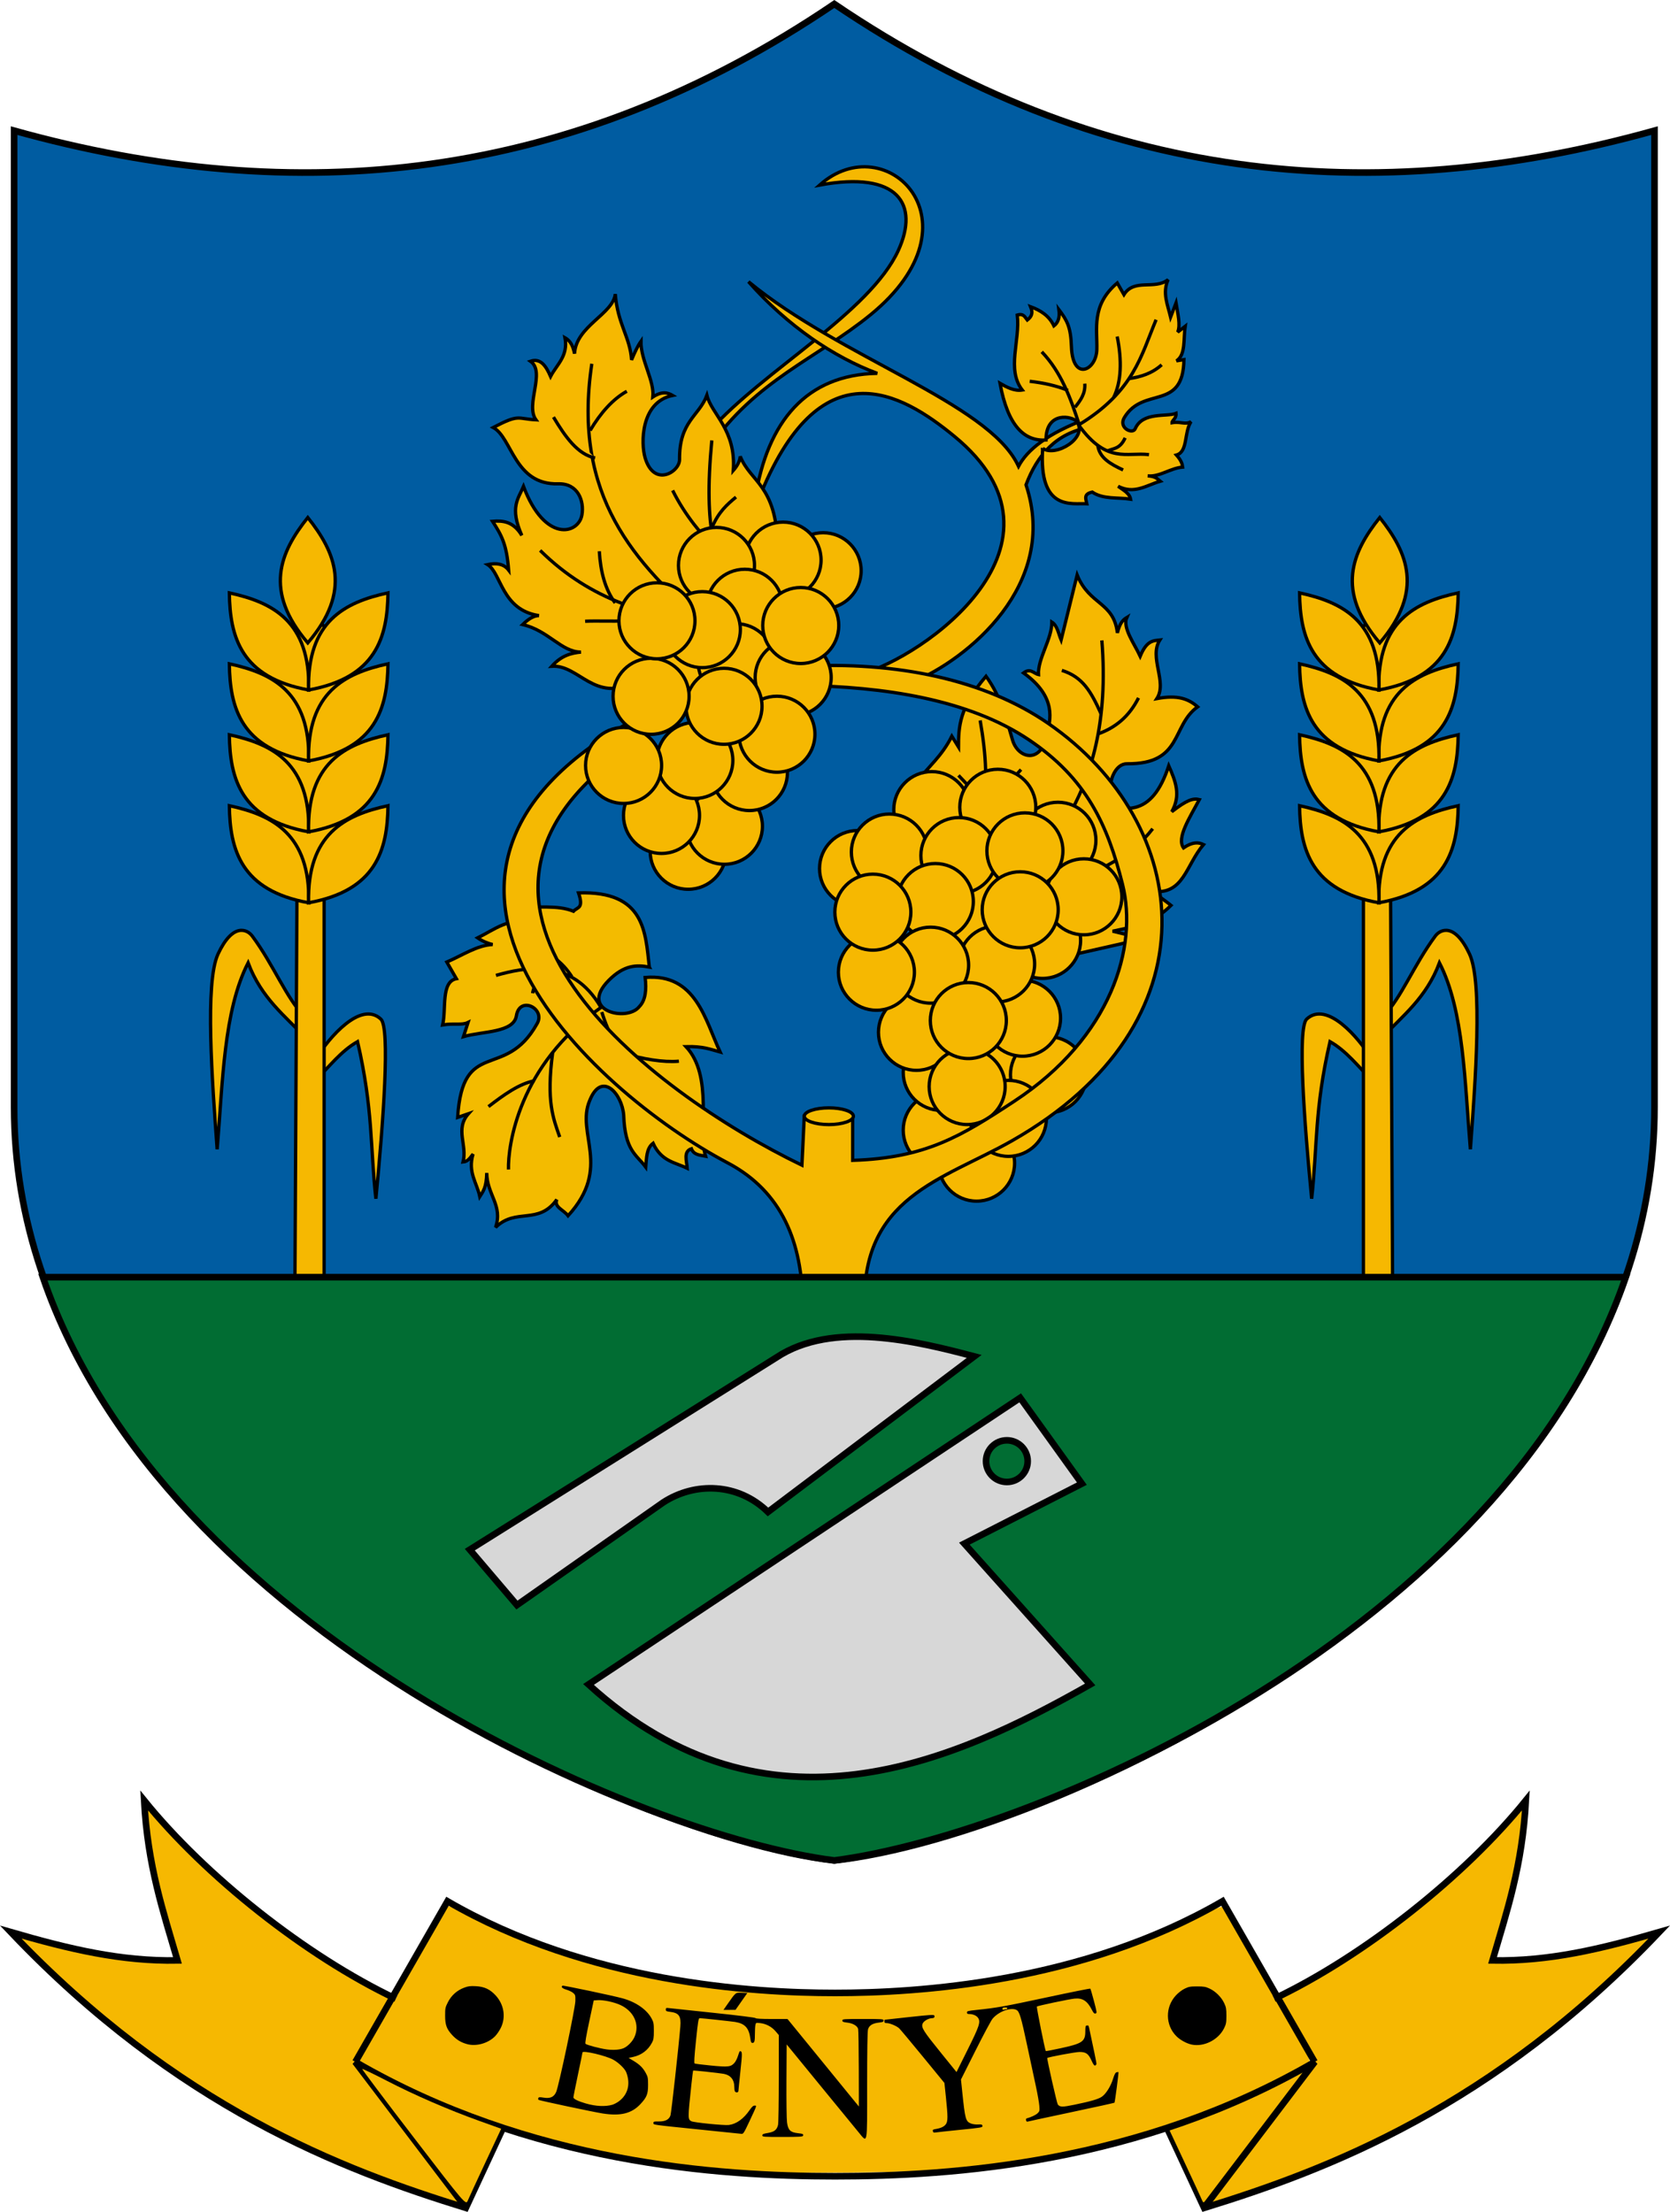 <?xml version="1.0" encoding="UTF-8" standalone="no"?>
<!-- Created with Inkscape (http://www.inkscape.org/) -->

<svg
   xmlns:dc="http://purl.org/dc/elements/1.1/"
   xmlns:cc="http://creativecommons.org/ns#"
   xmlns:rdf="http://www.w3.org/1999/02/22-rdf-syntax-ns#"
   xmlns:svg="http://www.w3.org/2000/svg"
   xmlns="http://www.w3.org/2000/svg"
   xmlns:sodipodi="http://sodipodi.sourceforge.net/DTD/sodipodi-0.dtd"
   xmlns:inkscape="http://www.inkscape.org/namespaces/inkscape"
   width="2024.19"
   height="2681.531"
   id="svg4047"
   version="1.1"
   inkscape:version="0.48.4 r9939"
   sodipodi:docname="HUN Bénye Címer.svg">
  <defs
     id="defs4049" />
  <sodipodi:namedview
     id="base"
     pagecolor="#ffffff"
     bordercolor="#666666"
     borderopacity="1.0"
     inkscape:pageopacity="0.0"
     inkscape:pageshadow="2"
     inkscape:zoom="0.12374369"
     inkscape:cx="1945.8864"
     inkscape:cy="1956.8554"
     inkscape:document-units="px"
     inkscape:current-layer="layer3"
     showgrid="false"
     showguides="true"
     inkscape:guide-bbox="true"
     inkscape:window-width="1280"
     inkscape:window-height="972"
     inkscape:window-x="-8"
     inkscape:window-y="-8"
     inkscape:window-maximized="1"
     showborder="true"
     fit-margin-top="0"
     fit-margin-left="0"
     fit-margin-right="0"
     fit-margin-bottom="0"
     inkscape:snap-global="false" />
  <g
     inkscape:groupmode="layer"
     id="layer3"
     inkscape:label="RASZTER"
     transform="translate(2696.938,625.281)" />
  <g
     inkscape:label="1. réteg"
     inkscape:groupmode="layer"
     id="layer1"
     transform="translate(2696.938,625.281)">
    <path
       style="fill:#005ca1;fill-opacity:1;stroke:#000000;stroke-width:8;stroke-miterlimit:4;stroke-dasharray:none"
       d="m -2679.817,716.992 0,-1183.899 c 341.429,95.25 674.094,63.431 994.138,-153.543 320.044,216.974 652.709,248.793 994.138,153.543 l 0,1183.899 c 0,548.938 -720.938,883.942 -994.138,913.178 -260.343,-29.236 -994.138,-364.239 -994.138,-913.178 z"
       id="path4072"
       inkscape:connector-curvature="0"
       sodipodi:nodetypes="ccccccc" />
    <g
       id="g4694"
       transform="translate(-1820,0)">
      <path
         sodipodi:nodetypes="cssccc"
         inkscape:connector-curvature="0"
         id="path4690"
         d="m -508.366,606.25 c -20.952,-20.406 -36.834,-61.727 -62.857,-96.786 -5.949,-8.015 -23.426,-16.653 -41.429,21.786 -16.149,34.481 -7.077,154.47 -1.071,236.786 6.817,-81.04 7.732,-167.982 37.5,-226.071 16.261,43.206 44.908,64.118 70,91.429"
         style="fill:#f6b801;fill-opacity:1;stroke:#000000;stroke-width:4;stroke-miterlimit:4;stroke-dasharray:none" />
      <path
         sodipodi:nodetypes="csccc"
         inkscape:connector-curvature="0"
         id="path4692"
         d="m -493.571,657.694 c 15.21,-24.878 53.922,-70.282 78.287,-47.477 11.29,10.567 3.062,123.982 -6.061,217.688 -6.952,-62.742 -3.266,-108.463 -22.223,-190.414 -19.951,11.335 -34.225,30.24 -50.508,46.467"
         style="fill:#f6b801;fill-opacity:1;stroke:#000000;stroke-width:4;stroke-miterlimit:4;stroke-dasharray:none" />
      <path
         inkscape:connector-curvature="0"
         id="path4688"
         d="m -519.795,999.107 2.857,-551.429 -34.286,-45.714 11.429,-235.714 44.286,-45.714 35.714,42.857 7.143,235.714 -31.429,40 0,570"
         style="fill:#f6b801;fill-opacity:1;stroke:#000000;stroke-width:4;stroke-miterlimit:4;stroke-dasharray:none" />
      <path
         style="fill:#f6b801;fill-opacity:1;stroke:#000000;stroke-width:4;stroke-miterlimit:4;stroke-dasharray:none"
         d="m -503.872,2.105 c -33.414,41.941 -54.092,88.777 0,152.028 54.092,-63.251 33.414,-110.087 0,-152.028 z"
         id="path4670"
         inkscape:connector-curvature="0"
         sodipodi:nodetypes="ccc" />
      <path
         sodipodi:nodetypes="ccc"
         inkscape:connector-curvature="0"
         id="path4672"
         d="m -598.951,93.472 c 0.675,53.62 14.309,102.969 96.22,117.704 1.847,-83.206 -43.806,-106.38 -96.22,-117.704 z"
         style="fill:#f6b801;fill-opacity:1;stroke:#000000;stroke-width:4;stroke-miterlimit:4;stroke-dasharray:none" />
      <path
         style="fill:#f6b801;fill-opacity:1;stroke:#000000;stroke-width:4;stroke-miterlimit:4;stroke-dasharray:none"
         d="m -598.951,179.472 c 0.675,53.62 14.309,102.969 96.22,117.704 1.847,-83.206 -43.806,-106.38 -96.22,-117.704 z"
         id="path4674"
         inkscape:connector-curvature="0"
         sodipodi:nodetypes="ccc" />
      <path
         style="fill:#f6b801;fill-opacity:1;stroke:#000000;stroke-width:4;stroke-miterlimit:4;stroke-dasharray:none"
         d="m -598.951,265.472 c 0.675,53.62 14.309,102.969 96.22,117.704 1.847,-83.206 -43.806,-106.38 -96.22,-117.704 z"
         id="path4676"
         inkscape:connector-curvature="0"
         sodipodi:nodetypes="ccc" />
      <path
         sodipodi:nodetypes="ccc"
         inkscape:connector-curvature="0"
         id="path4678"
         d="m -598.951,351.472 c 0.675,53.62 14.309,102.969 96.22,117.704 1.847,-83.206 -43.806,-106.38 -96.22,-117.704 z"
         style="fill:#f6b801;fill-opacity:1;stroke:#000000;stroke-width:4;stroke-miterlimit:4;stroke-dasharray:none" />
      <path
         style="fill:#f6b801;fill-opacity:1;stroke:#000000;stroke-width:4;stroke-miterlimit:4;stroke-dasharray:none"
         d="m -406.676,93.472 c -0.675,53.62 -14.309,102.969 -96.22,117.704 -1.847,-83.206 43.806,-106.38 96.22,-117.704 z"
         id="path4680"
         inkscape:connector-curvature="0"
         sodipodi:nodetypes="ccc" />
      <path
         sodipodi:nodetypes="ccc"
         inkscape:connector-curvature="0"
         id="path4682"
         d="m -406.676,179.472 c -0.675,53.62 -14.309,102.969 -96.22,117.704 -1.847,-83.206 43.806,-106.38 96.22,-117.704 z"
         style="fill:#f6b801;fill-opacity:1;stroke:#000000;stroke-width:4;stroke-miterlimit:4;stroke-dasharray:none" />
      <path
         sodipodi:nodetypes="ccc"
         inkscape:connector-curvature="0"
         id="path4684"
         d="m -406.676,265.472 c -0.675,53.62 -14.309,102.969 -96.22,117.704 -1.847,-83.206 43.806,-106.38 96.22,-117.704 z"
         style="fill:#f6b801;fill-opacity:1;stroke:#000000;stroke-width:4;stroke-miterlimit:4;stroke-dasharray:none" />
      <path
         style="fill:#f6b801;fill-opacity:1;stroke:#000000;stroke-width:4;stroke-miterlimit:4;stroke-dasharray:none"
         d="m -406.676,351.472 c -0.675,53.62 -14.309,102.969 -96.22,117.704 -1.847,-83.206 43.806,-106.38 96.22,-117.704 z"
         id="path4686"
         inkscape:connector-curvature="0"
         sodipodi:nodetypes="ccc" />
    </g>
    <g
       transform="matrix(-1,0,0,1,-1528.425,0)"
       id="g4708">
      <path
         style="fill:#f6b801;fill-opacity:1;stroke:#000000;stroke-width:4;stroke-miterlimit:4;stroke-dasharray:none"
         d="m -508.366,606.25 c -20.952,-20.406 -36.834,-61.727 -62.857,-96.786 -5.949,-8.015 -23.426,-16.653 -41.429,21.786 -16.149,34.481 -7.077,154.47 -1.071,236.786 6.817,-81.04 7.732,-167.982 37.5,-226.071 16.261,43.206 44.908,64.118 70,91.429"
         id="path4710"
         inkscape:connector-curvature="0"
         sodipodi:nodetypes="cssccc" />
      <path
         style="fill:#f6b801;fill-opacity:1;stroke:#000000;stroke-width:4;stroke-miterlimit:4;stroke-dasharray:none"
         d="m -493.571,657.694 c 15.21,-24.878 53.922,-70.282 78.287,-47.477 11.29,10.567 3.062,123.982 -6.061,217.688 -6.952,-62.742 -3.266,-108.463 -22.223,-190.414 -19.951,11.335 -34.225,30.24 -50.508,46.467"
         id="path4712"
         inkscape:connector-curvature="0"
         sodipodi:nodetypes="csccc" />
      <path
         style="fill:#f6b801;fill-opacity:1;stroke:#000000;stroke-width:4;stroke-miterlimit:4;stroke-dasharray:none"
         d="m -519.795,999.107 2.857,-551.429 -34.286,-45.714 11.429,-235.714 44.286,-45.714 35.714,42.857 7.143,235.714 -31.429,40 0,570"
         id="path4714"
         inkscape:connector-curvature="0" />
      <path
         sodipodi:nodetypes="ccc"
         inkscape:connector-curvature="0"
         id="path4716"
         d="m -503.872,2.105 c -33.414,41.941 -54.092,88.777 0,152.028 54.092,-63.251 33.414,-110.087 0,-152.028 z"
         style="fill:#f6b801;fill-opacity:1;stroke:#000000;stroke-width:4;stroke-miterlimit:4;stroke-dasharray:none" />
      <path
         style="fill:#f6b801;fill-opacity:1;stroke:#000000;stroke-width:4;stroke-miterlimit:4;stroke-dasharray:none"
         d="m -598.951,93.472 c 0.675,53.62 14.309,102.969 96.22,117.704 1.847,-83.206 -43.806,-106.38 -96.22,-117.704 z"
         id="path4718"
         inkscape:connector-curvature="0"
         sodipodi:nodetypes="ccc" />
      <path
         sodipodi:nodetypes="ccc"
         inkscape:connector-curvature="0"
         id="path4720"
         d="m -598.951,179.472 c 0.675,53.62 14.309,102.969 96.22,117.704 1.847,-83.206 -43.806,-106.38 -96.22,-117.704 z"
         style="fill:#f6b801;fill-opacity:1;stroke:#000000;stroke-width:4;stroke-miterlimit:4;stroke-dasharray:none" />
      <path
         sodipodi:nodetypes="ccc"
         inkscape:connector-curvature="0"
         id="path4722"
         d="m -598.951,265.472 c 0.675,53.62 14.309,102.969 96.22,117.704 1.847,-83.206 -43.806,-106.38 -96.22,-117.704 z"
         style="fill:#f6b801;fill-opacity:1;stroke:#000000;stroke-width:4;stroke-miterlimit:4;stroke-dasharray:none" />
      <path
         style="fill:#f6b801;fill-opacity:1;stroke:#000000;stroke-width:4;stroke-miterlimit:4;stroke-dasharray:none"
         d="m -598.951,351.472 c 0.675,53.62 14.309,102.969 96.22,117.704 1.847,-83.206 -43.806,-106.38 -96.22,-117.704 z"
         id="path4724"
         inkscape:connector-curvature="0"
         sodipodi:nodetypes="ccc" />
      <path
         sodipodi:nodetypes="ccc"
         inkscape:connector-curvature="0"
         id="path4726"
         d="m -406.676,93.472 c -0.675,53.62 -14.309,102.969 -96.22,117.704 -1.847,-83.206 43.806,-106.38 96.22,-117.704 z"
         style="fill:#f6b801;fill-opacity:1;stroke:#000000;stroke-width:4;stroke-miterlimit:4;stroke-dasharray:none" />
      <path
         style="fill:#f6b801;fill-opacity:1;stroke:#000000;stroke-width:4;stroke-miterlimit:4;stroke-dasharray:none"
         d="m -406.676,179.472 c -0.675,53.62 -14.309,102.969 -96.22,117.704 -1.847,-83.206 43.806,-106.38 96.22,-117.704 z"
         id="path4728"
         inkscape:connector-curvature="0"
         sodipodi:nodetypes="ccc" />
      <path
         style="fill:#f6b801;fill-opacity:1;stroke:#000000;stroke-width:4;stroke-miterlimit:4;stroke-dasharray:none"
         d="m -406.676,265.472 c -0.675,53.62 -14.309,102.969 -96.22,117.704 -1.847,-83.206 43.806,-106.38 96.22,-117.704 z"
         id="path4730"
         inkscape:connector-curvature="0"
         sodipodi:nodetypes="ccc" />
      <path
         sodipodi:nodetypes="ccc"
         inkscape:connector-curvature="0"
         id="path4732"
         d="m -406.676,351.472 c -0.675,53.62 -14.309,102.969 -96.22,117.704 -1.847,-83.206 43.806,-106.38 96.22,-117.704 z"
         style="fill:#f6b801;fill-opacity:1;stroke:#000000;stroke-width:4;stroke-miterlimit:4;stroke-dasharray:none" />
    </g>
    <g
       id="g4201"
       transform="translate(-3791.919,0)">
      <path
         sodipodi:nodetypes="cscsc"
         inkscape:connector-curvature="0"
         id="path4172"
         d="m 1955.92,-103.75 c 64.345,-72.403 193.333,-142.456 227.94,-218.013 25.538,-55.757 0.012,-96.861 -95.43,-79.13 80.472,-71.966 199.56,44.586 61.775,157.143 -64.354,52.571 -139.532,79.406 -195.714,161.429"
         style="fill:#f6b801;fill-opacity:1;stroke:#000000;stroke-width:4;stroke-miterlimit:4;stroke-dasharray:none" />
      <g
         transform="translate(1500,0)"
         id="g4836">
        <path
           style="fill:#f3bb00;fill-opacity:1;stroke:#000000;stroke-width:4;stroke-miterlimit:4;stroke-dasharray:none"
           d="m 382.028,547.102 c -4.878,-42.574 -5.39,-92.501 -85.843,-89.924 6.608,19.316 -1.238,16.968 -6.101,22.264 -19.899,-8.138 -43.511,-3.473 -70.731,-6.122 14.535,16.19 18.229,17.474 22.284,19.254 -29.407,-6.306 -47.167,9.016 -67.721,19.152 6.061,4.154 12.122,6.617 18.183,8.081 -18.52,0.699 -37.039,13.259 -55.558,21.213 l 11.617,20.203 c -18.921,3.718 -12.092,36.805 -16.668,56.063 13.962,-2.369 23.274,0.714 30.81,-3.03 l -5.556,17.173 c 23.632,-6.683 60.81,-4.611 64.145,-25.254 4.053,-25.09 36.415,-8.289 24.749,10.101 -38.599,68.969 -89.883,15.728 -95.965,113.137 l 13.132,-4.546 c -16.669,18.726 -1.183,37.869 -6.566,58.589 6.048,-0.523 8.795,-5.446 12.122,-9.596 -6.625,22.084 4.597,34.531 8.168,51.518 4.002,-6.388 8.02,-10.669 8.438,-28.703 0.258,26.699 19.809,39.138 10.668,66.078 24.749,-24.348 51.998,-2.354 74.246,-33.84 -3.689,9.311 7.992,12.189 13.637,19.698 53.673,-58.846 9.004,-99.799 26.264,-139.794 14.411,-36.013 39.056,-8.471 41.171,17.714 1.517,43.605 15.496,47.837 26.744,63.135 1.002,-10.865 0.583,-22.618 8.857,-28.937 10.252,22.183 26.761,23.094 41.416,30.305 -0.587,-8.543 -5.023,-20.439 5.051,-23.652 3.054,7.675 10.488,7.684 17.173,9.005 -9.363,-29.74 9.79,-97.063 -23.739,-132.835 21.285,-0.531 30.038,3.494 41.416,6.566 -18.088,-38.281 -29.079,-95.697 -90.914,-90.409 1.723,14.641 0.69,27.353 -7.071,35.355 -14.714,18.878 -73.68,5.481 -37.376,-31.524 18.799,-19.161 34.089,-19.337 49.518,-16.438 z"
           id="path4736"
           inkscape:connector-curvature="0"
           sodipodi:nodetypes="ccccccccccccscccccccccccccccccccccsc" />
        <path
           style="fill:none;stroke:#000000;stroke-width:4;stroke-miterlimit:4;stroke-dasharray:none"
           d="m 196.139,557.184 c 33.367,-9.234 91.344,-23.133 127.279,38.891 -100.104,69.877 -112.922,168.046 -112.127,196.475"
           id="path4738"
           inkscape:connector-curvature="0"
           sodipodi:nodetypes="ccc" />
        <path
           style="fill:none;stroke:#000000;stroke-width:4;stroke-miterlimit:4;stroke-dasharray:none"
           d="m 324.429,601.63 c 16.556,54.062 48.444,79.378 74.751,115.157"
           id="path4740"
           inkscape:connector-curvature="0"
           sodipodi:nodetypes="cc" />
        <path
           style="fill:none;stroke:#000000;stroke-width:4;stroke-miterlimit:4;stroke-dasharray:none"
           d="M 288.063,558.699 C 276.323,540.567 259.531,527.028 233.01,522.333"
           id="path4742"
           inkscape:connector-curvature="0"
           sodipodi:nodetypes="cc" />
        <path
           style="fill:none;stroke:#000000;stroke-width:4;stroke-miterlimit:4;stroke-dasharray:none"
           d="m 269.88,552.638 c -13.556,5.806 -27.528,11.288 -29.294,26.264"
           id="path4744"
           inkscape:connector-curvature="0"
           sodipodi:nodetypes="cc" />
        <path
           style="fill:none;stroke:#000000;stroke-width:4;stroke-miterlimit:4;stroke-dasharray:none"
           d="m 187.048,716.283 c 18.52,-14.266 37.039,-27.645 55.558,-31.315"
           id="path4746"
           inkscape:connector-curvature="0"
           sodipodi:nodetypes="cc" />
        <path
           style="fill:none;stroke:#000000;stroke-width:4;stroke-miterlimit:4;stroke-dasharray:none"
           d="m 273.416,753.153 c -7.828,-22.422 -16.452,-42.985 -8.586,-102.025"
           id="path4748"
           inkscape:connector-curvature="0"
           sodipodi:nodetypes="cc" />
        <path
           style="fill:none;stroke:#000000;stroke-width:4;stroke-miterlimit:4;stroke-dasharray:none"
           d="m 320.893,668.3 c -0.558,-15.394 -1.079,-30.776 14.142,-40.911"
           id="path4750"
           inkscape:connector-curvature="0"
           sodipodi:nodetypes="cc" />
        <path
           style="fill:none;stroke:#000000;stroke-width:4;stroke-miterlimit:4;stroke-dasharray:none"
           d="m 417.868,661.229 c -18.946,1.635 -42.68,-2.316 -69.701,-10.101"
           id="path4752"
           inkscape:connector-curvature="0"
           sodipodi:nodetypes="cc" />
      </g>
      <g
         transform="translate(140,0)"
         id="g4161">
        <g
           id="g4158">
          <path
             sodipodi:nodetypes="cccccccccccsscccccccccccsscccccc"
             inkscape:connector-curvature="0"
             id="path4142"
             d="m 2094.551,533.95 148.492,1.01 97.985,-22.223 -37.376,-9.091 c 23.57,-5.364 47.141,-7.868 70.711,-31.315 -3.602,-2.963 -11.551,-8.823 -23.233,-17.173 38.618,5.334 41.236,-31.812 62.629,-56.569 -6.106,-2.999 -13.403,-3.376 -24.244,4.041 -8.664,-11.999 7.293,-36.308 19.193,-58.589 -7.598,-1.904 -15.095,0.506 -33.447,14.734 11.315,-20.023 4.708,-36.756 -3.633,-55.681 -10.353,31.482 -23.794,46.104 -40.345,50.334 -42.938,10.974 -34.682,-52.997 -10.336,-52.773 67.947,0.626 53.491,-46.042 85.679,-69.048 -11.043,-9.633 -24.08,-14.747 -49.436,-9.979 13.047,-20.191 -9.979,-49.918 3.622,-71.007 -7.942,0.848 -15.883,0.372 -23.825,19.673 -6.999,-15.045 -21.681,-34.691 -16.224,-46.947 -4.024,2.473 -8.32,5.881 -11.408,18.662 -4.398,-37.815 -33.91,-33.487 -48.783,-70.231 l -19.427,78.781 c -3.265,-7.707 -4.526,-17.418 -11.234,-21.682 0.124,20.596 -17.251,44.369 -16.162,63.64 -5.851,-1.255 -9.756,-8.349 -18.142,-2 41.689,29.842 31.491,58.56 29.254,71.701 -6.844,40.198 -35.777,32.18 -42.447,10.102 -7.629,-25.255 -13.489,-51.855 -32.284,-77.782 -32.663,38.191 -33.279,61.576 -33.355,85.802 l -8.081,-13.132 c -12.276,24.567 -28.157,36.514 -42.13,55.14 l 23.948,209.581 z"
             style="fill:#f6b801;fill-opacity:1;stroke:#000000;stroke-width:4;stroke-miterlimit:4;stroke-dasharray:none" />
        </g>
        <path
           style="fill:none;stroke:#000000;stroke-width:4;stroke-miterlimit:4;stroke-dasharray:none"
           d="m 2290.52,151.102 c 7.767,97.492 -11.933,165.687 -44.447,220.213"
           id="path4144"
           inkscape:connector-curvature="0"
           sodipodi:nodetypes="cc" />
        <path
           style="fill:none;stroke:#000000;stroke-width:4;stroke-miterlimit:4;stroke-dasharray:none"
           d="m 2352.14,379.397 c -24.369,31.948 -55.431,43.817 -84.853,60.609"
           id="path4146"
           inkscape:connector-curvature="0"
           sodipodi:nodetypes="cc" />
        <path
           style="fill:none;stroke:#000000;stroke-width:4;stroke-miterlimit:4;stroke-dasharray:none"
           d="m 2143.038,248.077 c 7.419,42.774 9.704,80.415 1.01,107.076"
           id="path4148"
           inkscape:connector-curvature="0"
           sodipodi:nodetypes="cc" />
        <path
           style="fill:none;stroke:#000000;stroke-width:4;stroke-miterlimit:4;stroke-dasharray:none"
           d="m 2242.033,187.468 c 25.366,7.857 35.493,25.937 47.477,52.528"
           id="path4150"
           inkscape:connector-curvature="0"
           sodipodi:nodetypes="cc" />
        <path
           style="fill:none;stroke:#000000;stroke-width:4;stroke-miterlimit:4;stroke-dasharray:none"
           d="m 2286.48,264.239 c 19.812,-7.181 36.742,-20.124 48.487,-43.437"
           id="path4152"
           inkscape:connector-curvature="0"
           sodipodi:nodetypes="cc" />
        <path
           style="fill:none;stroke:#000000;stroke-width:4;stroke-miterlimit:4;stroke-dasharray:none"
           d="m 2192.535,307.676 -24.244,27.274"
           id="path4154"
           inkscape:connector-curvature="0" />
        <path
           style="fill:none;stroke:#000000;stroke-width:4;stroke-miterlimit:4;stroke-dasharray:none"
           d="m 2116.774,314.747 19.193,20.203"
           id="path4156"
           inkscape:connector-curvature="0" />
      </g>
      <g
         transform="translate(400,0)"
         id="g4113">
        <path
           style="fill:#f6b801;fill-opacity:1;stroke:#000000;stroke-width:4;stroke-miterlimit:4"
           d="m 1870.471,356.238 c 0,25.445 -20.627,46.071 -46.072,46.071 -25.445,0 -46.071,-20.627 -46.071,-46.071 0,-25.445 20.627,-46.071 46.071,-46.071 25.445,0 46.072,20.627 46.072,46.071 z"
           id="path4107"
           inkscape:connector-curvature="0" />
        <path
           style="fill:#f6b801;fill-opacity:1;stroke:#000000;stroke-width:4;stroke-miterlimit:4"
           d="m 2023.328,393.381 c 0,25.445 -20.627,46.071 -46.072,46.071 -25.445,0 -46.071,-20.627 -46.071,-46.071 0,-25.445 20.627,-46.071 46.071,-46.071 25.445,0 46.072,20.627 46.072,46.071 z"
           id="path4103"
           inkscape:connector-curvature="0" />
        <path
           inkscape:connector-curvature="0"
           id="path4105"
           d="m 1950.471,353.381 c 0,25.445 -20.627,46.071 -46.072,46.071 -25.445,0 -46.071,-20.627 -46.071,-46.071 0,-25.445 20.627,-46.071 46.071,-46.071 25.445,0 46.072,20.627 46.072,46.071 z"
           style="fill:#f6b801;fill-opacity:1;stroke:#000000;stroke-width:4;stroke-miterlimit:4" />
        <path
           inkscape:connector-curvature="0"
           id="path4085"
           d="m 2004.757,514.81 c 0,25.445 -20.627,46.071 -46.072,46.071 -25.445,0 -46.071,-20.627 -46.071,-46.071 0,-25.445 20.627,-46.071 46.071,-46.071 25.445,0 46.072,20.627 46.072,46.071 z"
           style="fill:#f6b801;fill-opacity:1;stroke:#000000;stroke-width:4;stroke-miterlimit:4" />
        <path
           style="fill:#f6b801;fill-opacity:1;stroke:#000000;stroke-width:4;stroke-miterlimit:4"
           d="m 1780.471,427.667 c 0,25.445 -20.627,46.071 -46.072,46.071 -25.445,0 -46.071,-20.627 -46.071,-46.071 0,-25.445 20.627,-46.071 46.071,-46.071 25.445,0 46.072,20.627 46.072,46.071 z"
           id="path4095"
           inkscape:connector-curvature="0" />
        <path
           inkscape:connector-curvature="0"
           id="path4077"
           d="m 1939.043,677.667 c 0,25.445 -20.627,46.071 -46.072,46.071 -25.445,0 -46.071,-20.627 -46.071,-46.071 0,-25.445 20.627,-46.071 46.071,-46.071 25.445,0 46.072,20.627 46.072,46.071 z"
           style="fill:#f6b801;fill-opacity:1;stroke:#000000;stroke-width:4;stroke-miterlimit:4" />
        <path
           style="fill:#f6b801;fill-opacity:1;stroke:#000000;stroke-width:4;stroke-miterlimit:4"
           d="m 1924.757,784.81 c 0,25.445 -20.627,46.071 -46.072,46.071 -25.445,0 -46.071,-20.627 -46.071,-46.071 0,-25.445 20.627,-46.071 46.071,-46.071 25.445,0 46.072,20.627 46.072,46.071 z"
           id="path3996"
           inkscape:connector-curvature="0" />
        <path
           inkscape:connector-curvature="0"
           id="path4060"
           d="m 1881.9,744.81 c 0,25.445 -20.627,46.071 -46.072,46.071 -25.445,0 -46.071,-20.627 -46.071,-46.071 0,-25.445 20.627,-46.071 46.071,-46.071 25.445,0 46.072,20.627 46.072,46.071 z"
           style="fill:#f6b801;fill-opacity:1;stroke:#000000;stroke-width:4;stroke-miterlimit:4" />
        <path
           inkscape:connector-curvature="0"
           id="path4068"
           d="m 2011.9,677.667 c 0,25.445 -20.627,46.071 -46.072,46.071 -25.445,0 -46.071,-20.627 -46.071,-46.071 0,-25.445 20.627,-46.071 46.071,-46.071 25.445,0 46.072,20.627 46.072,46.071 z"
           style="fill:#f6b801;fill-opacity:1;stroke:#000000;stroke-width:4;stroke-miterlimit:4" />
        <path
           style="fill:#f6b801;fill-opacity:1;stroke:#000000;stroke-width:4;stroke-miterlimit:4"
           d="m 1963.328,730.524 c 0,25.445 -20.627,46.071 -46.072,46.071 -25.445,0 -46.071,-20.627 -46.071,-46.071 0,-25.445 20.627,-46.071 46.071,-46.071 25.445,0 46.072,20.627 46.072,46.071 z"
           id="path4062"
           inkscape:connector-curvature="0" />
        <path
           style="fill:#f6b801;fill-opacity:1;stroke:#000000;stroke-width:4;stroke-miterlimit:4"
           d="m 1881.9,674.81 c 0,25.445 -20.627,46.071 -46.072,46.071 -25.445,0 -46.071,-20.627 -46.071,-46.071 0,-25.445 20.627,-46.071 46.071,-46.071 25.445,0 46.072,20.627 46.072,46.071 z"
           id="path4066"
           inkscape:connector-curvature="0" />
        <path
           style="fill:#f6b801;fill-opacity:1;stroke:#000000;stroke-width:4;stroke-miterlimit:4"
           d="m 1980.471,609.096 c 0,25.445 -20.627,46.071 -46.072,46.071 -25.445,0 -46.071,-20.627 -46.071,-46.071 0,-25.445 20.627,-46.071 46.071,-46.071 25.445,0 46.072,20.627 46.072,46.071 z"
           id="path4070"
           inkscape:connector-curvature="0" />
        <path
           style="fill:#f6b801;fill-opacity:1;stroke:#000000;stroke-width:4;stroke-miterlimit:4"
           d="m 1851.9,626.238 c 0,25.445 -20.627,46.071 -46.072,46.071 -25.445,0 -46.071,-20.627 -46.071,-46.071 0,-25.445 20.627,-46.071 46.071,-46.071 25.445,0 46.072,20.627 46.072,46.071 z"
           id="path4075"
           inkscape:connector-curvature="0" />
        <path
           style="fill:#f6b801;fill-opacity:1;stroke:#000000;stroke-width:4;stroke-miterlimit:4"
           d="m 1949.043,543.381 c 0,25.445 -20.627,46.071 -46.072,46.071 -25.445,0 -46.071,-20.627 -46.071,-46.071 0,-25.445 20.627,-46.071 46.071,-46.071 25.445,0 46.072,20.627 46.072,46.071 z"
           id="path4083"
           inkscape:connector-curvature="0" />
        <path
           inkscape:connector-curvature="0"
           id="path4089"
           d="m 2054.757,461.953 c 0,25.445 -20.627,46.071 -46.072,46.071 -25.445,0 -46.071,-20.627 -46.071,-46.071 0,-25.445 20.627,-46.071 46.071,-46.071 25.445,0 46.072,20.627 46.072,46.071 z"
           style="fill:#f6b801;fill-opacity:1;stroke:#000000;stroke-width:4;stroke-miterlimit:4" />
        <path
           inkscape:connector-curvature="0"
           id="path4097"
           d="m 1819.043,407.667 c 0,25.445 -20.627,46.071 -46.072,46.071 -25.445,0 -46.071,-20.627 -46.071,-46.071 0,-25.445 20.627,-46.071 46.071,-46.071 25.445,0 46.072,20.627 46.072,46.071 z"
           style="fill:#f6b801;fill-opacity:1;stroke:#000000;stroke-width:4;stroke-miterlimit:4" />
        <path
           style="fill:#f6b801;fill-opacity:1;stroke:#000000;stroke-width:4;stroke-miterlimit:4"
           d="m 1903.328,411.953 c 0,25.445 -20.627,46.071 -46.072,46.071 -25.445,0 -46.071,-20.627 -46.071,-46.071 0,-25.445 20.627,-46.071 46.071,-46.071 25.445,0 46.072,20.627 46.072,46.071 z"
           id="path4099"
           inkscape:connector-curvature="0" />
        <path
           style="fill:#f6b801;fill-opacity:1;stroke:#000000;stroke-width:4;stroke-miterlimit:4"
           d="m 1874.757,467.667 c 0,25.445 -20.627,46.071 -46.072,46.071 -25.445,0 -46.071,-20.627 -46.071,-46.071 0,-25.445 20.627,-46.071 46.071,-46.071 25.445,0 46.072,20.627 46.072,46.071 z"
           id="path4091"
           inkscape:connector-curvature="0" />
        <path
           inkscape:connector-curvature="0"
           id="path4081"
           d="m 1869.043,544.81 c 0,25.445 -20.627,46.071 -46.072,46.071 -25.445,0 -46.071,-20.627 -46.071,-46.071 0,-25.445 20.627,-46.071 46.071,-46.071 25.445,0 46.072,20.627 46.072,46.071 z"
           style="fill:#f6b801;fill-opacity:1;stroke:#000000;stroke-width:4;stroke-miterlimit:4" />
        <path
           inkscape:connector-curvature="0"
           id="path4101"
           d="m 1983.328,406.238 c 0,25.445 -20.627,46.071 -46.072,46.071 -25.445,0 -46.071,-20.627 -46.071,-46.071 0,-25.445 20.627,-46.071 46.071,-46.071 25.445,0 46.072,20.627 46.072,46.071 z"
           style="fill:#f6b801;fill-opacity:1;stroke:#000000;stroke-width:4;stroke-miterlimit:4" />
        <path
           inkscape:connector-curvature="0"
           id="path4064"
           d="m 1913.328,691.953 c 0,25.445 -20.627,46.071 -46.072,46.071 -25.445,0 -46.071,-20.627 -46.071,-46.071 0,-25.445 20.627,-46.071 46.071,-46.071 25.445,0 46.072,20.627 46.072,46.071 z"
           style="fill:#f6b801;fill-opacity:1;stroke:#000000;stroke-width:4;stroke-miterlimit:4" />
        <path
           inkscape:connector-curvature="0"
           id="path4073"
           d="m 1914.757,611.953 c 0,25.445 -20.627,46.071 -46.072,46.071 -25.445,0 -46.071,-20.627 -46.071,-46.071 0,-25.445 20.627,-46.071 46.071,-46.071 25.445,0 46.072,20.627 46.072,46.071 z"
           style="fill:#f6b801;fill-opacity:1;stroke:#000000;stroke-width:4;stroke-miterlimit:4" />
        <path
           style="fill:#f6b801;fill-opacity:1;stroke:#000000;stroke-width:4;stroke-miterlimit:4"
           d="m 1803.328,553.381 c 0,25.445 -20.627,46.071 -46.072,46.071 -25.445,0 -46.071,-20.627 -46.071,-46.071 0,-25.445 20.627,-46.071 46.071,-46.071 25.445,0 46.072,20.627 46.072,46.071 z"
           id="path4079"
           inkscape:connector-curvature="0" />
        <path
           style="fill:#f6b801;fill-opacity:1;stroke:#000000;stroke-width:4;stroke-miterlimit:4"
           d="m 1977.614,477.667 c 0,25.445 -20.627,46.071 -46.072,46.071 -25.444,0 -46.071,-20.627 -46.071,-46.071 0,-25.445 20.627,-46.071 46.071,-46.071 25.445,0 46.072,20.627 46.072,46.071 z"
           id="path4087"
           inkscape:connector-curvature="0" />
        <path
           inkscape:connector-curvature="0"
           id="path4093"
           d="m 1799.043,480.524 c 0,25.445 -20.627,46.071 -46.072,46.071 -25.445,0 -46.071,-20.627 -46.071,-46.071 0,-25.445 20.627,-46.071 46.071,-46.071 25.445,0 46.072,20.627 46.072,46.071 z"
           style="fill:#f6b801;fill-opacity:1;stroke:#000000;stroke-width:4;stroke-miterlimit:4" />
      </g>
      <path
         inkscape:connector-curvature="0"
         id="path4194"
         d="m 2002.219,-283.781 c 47.512,53.927 103.837,91.707 156.063,111.125 -85.568,1.536 -133.268,57.905 -148,152.031 l 4.062,1 c 73.794,-187.393 173.011,-129.669 237.375,-76.75 158.016,129.917 -36.947,268.442 -115.156,288.906 l 64.656,9.094 c 66.066,-27.23 177.699,-117.812 137.375,-239.125 13.703,-36.424 36.638,-62.594 76.625,-69.812 l -2.156,-10.719 c -49.231,18.627 -72.875,38.138 -83.562,58.094 -0.332,-0.697 -0.658,-1.395 -1,-2.094 -36.77,-75.073 -214.894,-129.736 -326.281,-221.75 z"
         style="fill:#f6b801;fill-opacity:1;stroke:#000000;stroke-width:4;stroke-miterlimit:4;stroke-dasharray:none" />
      <g
         transform="translate(1500,0)"
         id="g4109">
        <path
           style="fill:#f5b902;fill-opacity:1;stroke:#000000;stroke-width:4;stroke-miterlimit:4;stroke-dasharray:none"
           d="m 3340,1587.245 c -6.017,-136.258 94.843,-156.627 178.571,-204.286 249.594,-142.069 220.403,-384.166 43.838,-505.993 -76.085,-52.497 -182.826,-75.705 -300.98,-69.13 l 0.354,23.095 c 101.896,1.391 204.081,17.016 276.566,65.492 70.96,47.457 96.112,103.958 114.089,175.386 19.102,75.894 -13.232,185.655 -131.046,263.188 -64.563,42.489 -107.362,68.893 -195.97,71.721 l 0,-53.538 -58.636,-0.221 -2.857,59.643 c -186.124,-90.074 -479.284,-315.767 -213.268,-502.879 l 33.335,-49.497 c -376.668,187.432 -74.568,462.806 89.904,549.523 66.187,34.897 90.435,97.085 90.914,171.726"
           id="path4823"
           inkscape:connector-curvature="0"
           transform="translate(-2696.938,-625.281)"
           sodipodi:nodetypes="cssccsssccccccsc" />
        <path
           style="fill:#f3bb00;fill-opacity:1;stroke:#000000;stroke-width:4;stroke-miterlimit:4"
           d="m 629.383,727.925 c 0,5.593 -13.319,10.127 -29.749,10.127 -16.43,0 -29.749,-4.534 -29.749,-10.127 0,-5.593 13.319,-10.127 29.749,-10.127 16.43,0 29.749,4.534 29.749,10.127 z"
           id="path4756"
           inkscape:connector-curvature="0"
           sodipodi:nodetypes="sssss" />
      </g>
      <path
         sodipodi:nodetypes="ccccccccccccsscccccccccssccccccccsc"
         inkscape:connector-curvature="0"
         id="path4174"
         d="m 2358.8,-81.738 c -5.095,76.617 35.322,66.138 53.538,67.175 -1.032,-5.562 -4.596,-11.789 6.566,-14.142 13.265,8.979 30.815,6.174 46.467,8.586 -1.196,-7.147 -8.867,-11.056 -15.152,-15.657 19.534,10.122 34.581,-1.292 51.013,-6.061 -3.368,-2.647 -4.791,-5.826 -15.152,-6.566 14.142,1.636 27.527,-9.396 42.426,-10.607 -0.522,-3.881 -1.737,-8.108 -7.576,-14.647 14.179,-3.968 8.969,-27.266 17.678,-40.406 -7.134,4.108 -12.715,-0.617 -22.981,1.263 -0.126,-3.03 5.421,-4.91 4.798,-11.364 -11.33,4.57 -40.449,-2.262 -49.498,18.688 -3.094,7.162 -20.703,-1.039 -13.132,-13.637 23.099,-38.438 71.236,-7.155 72.246,-70.206 l -9.112,1.515 c 11.491,-7.225 8.289,-26.746 10.607,-41.921 l -9.091,7.071 c 3.683,-8.528 0.106,-22.309 -2.02,-35.355 l -6.566,17.173 c -3.559,-14.852 -10.258,-29.335 -3.03,-45.457 -16.251,12.933 -40.856,-1.927 -53.538,18.183 l -8.081,-14.142 c -31.824,26.937 -24.034,55.948 -24.749,80.812 -0.732,25.487 -29.351,38.926 -30.81,-3.536 -0.83,-24.163 -5.359,-31.865 -15.173,-44.952 1.383,10.34 -1.383,16.07 -6.041,19.698 -5.92,-12.422 -16.338,-18.846 -28.284,-23.234 3.626,8.703 0.308,12.776 -4.041,16.162 -2.837,-3.374 -4.207,-8.4 -12.122,-6.061 3.755,30.913 -13.33,65.775 6.061,90.914 -9.756,1.613 -19.133,-3.675 -27.009,-8.173 9.751,52.597 29.888,70.367 55.798,68.782 -0.164,-35.831 32.663,-28.835 37.376,-22.223 13.911,19.518 -25.68,43.361 -41.416,32.325 z"
         style="fill:#f6b801;fill-opacity:1;stroke:#000000;stroke-width:4;stroke-miterlimit:4;stroke-dasharray:none" />
      <path
         sodipodi:nodetypes="ccc"
         inkscape:connector-curvature="0"
         id="path4176"
         d="m 2357.705,-198.75 c 23.531,24.598 34.928,56.13 45.357,88.214 66.272,-40.388 75.153,-84.025 93.214,-127.143"
         style="fill:none;stroke:#000000;stroke-width:4;stroke-miterlimit:4;stroke-dasharray:none" />
      <path
         sodipodi:nodetypes="cc"
         inkscape:connector-curvature="0"
         id="path4178"
         d="m 2403.062,-109.107 c 33.897,46.476 57.793,31.691 84.643,35"
         style="fill:none;stroke:#000000;stroke-width:4;stroke-miterlimit:4;stroke-dasharray:none" />
      <path
         sodipodi:nodetypes="cc"
         inkscape:connector-curvature="0"
         id="path4180"
         d="m 2343.062,-163.036 c 16.808,1.914 32.475,5.351 46.429,11.071"
         style="fill:none;stroke:#000000;stroke-width:4;stroke-miterlimit:4;stroke-dasharray:none" />
      <path
         sodipodi:nodetypes="cc"
         inkscape:connector-curvature="0"
         id="path4182"
         d="m 2398.062,-131.607 c 6.568,-8.204 12.695,-16.629 11.786,-28.571"
         style="fill:none;stroke:#000000;stroke-width:4;stroke-miterlimit:4;stroke-dasharray:none" />
      <path
         sodipodi:nodetypes="cc"
         inkscape:connector-curvature="0"
         id="path4184"
         d="m 2449.134,-217.321 c 5.783,29.15 5.16,54.297 -4.286,73.929"
         style="fill:none;stroke:#000000;stroke-width:4;stroke-miterlimit:4;stroke-dasharray:none" />
      <path
         sodipodi:nodetypes="cc"
         inkscape:connector-curvature="0"
         id="path4186"
         d="m 2463.062,-166.25 c 14.543,-1.966 28.301,-6.288 40,-16.786"
         style="fill:none;stroke:#000000;stroke-width:4;stroke-miterlimit:4;stroke-dasharray:none" />
      <path
         sodipodi:nodetypes="cc"
         inkscape:connector-curvature="0"
         id="path4188"
         d="m 2436.991,-78.393 c 7.401,-3.689 15.253,-1.964 21.786,-16.071"
         style="fill:none;stroke:#000000;stroke-width:4;stroke-miterlimit:4;stroke-dasharray:none" />
      <path
         sodipodi:nodetypes="cc"
         inkscape:connector-curvature="0"
         id="path4190"
         d="m 2425.562,-85.536 c 1.837,15.401 15.773,23.024 30.714,30"
         style="fill:none;stroke:#000000;stroke-width:4;stroke-miterlimit:4;stroke-dasharray:none" />
      <g
         transform="translate(1500,0)"
         id="g3947">
        <path
           style="fill:#f6b801;fill-opacity:1;stroke:#000000;stroke-width:4;stroke-miterlimit:4;stroke-dasharray:none"
           d="m 453.728,218.783 -88.893,-17.173 c -49.485,25.658 -67.987,-21.3 -101.015,-19.193 11.785,-13.17 23.57,-15.968 35.355,-17.173 -23.57,0.077 -39.64,-26.229 -70.711,-33.335 7.88,-7.614 13.851,-10.806 19.846,-10.877 -45.319,-6.77 -45.548,-51.263 -62.272,-61.854 10.638,-2.264 19.597,-1.002 25.483,6.714 C 209.077,34.51 203.101,23.936 191.976,6.707 c 12.903,-1.115 25.398,0.355 35.478,17.117 -15.085,-34.222 -4.122,-44.614 2.076,-59.364 25.834,68.587 66.681,57.938 70.772,34.636 3.035,-17.289 -4.886,-38.538 -28.697,-37.84 -53.183,1.56 -55.804,-55.874 -78.797,-68.277 32.18,-16.831 28.452,-10.52 51.819,-9.275 -13.349,-18.531 12.072,-57.883 -6.663,-71.057 12.145,-4.186 18.82,5.693 24.366,18.473 7.478,-14.542 21.625,-24.638 17.468,-46.936 7.736,4.33 9.942,11.638 11.586,19.249 1.778,-33.438 46.722,-47.907 49.38,-72.257 2.865,36.661 17.964,52.205 19.734,79.853 3.803,-9.128 7.605,-17.232 11.408,-22.57 -0.43,22.921 16.46,47.738 14.382,67.558 11.197,-7.315 17.983,-5.405 24.004,-1.898 -38.857,7.983 -38.618,58.193 -33.335,75.761 10.915,36.299 41.874,16.803 41.707,2.02 -0.525,-46.485 23.511,-52.425 33.156,-77.904 5.725,22.987 35.539,41.622 31.978,91.087 4.437,-5.088 7.809,-10.576 8.453,-17.086 12.348,31.152 43.618,34.588 45.319,107.949 z"
           id="path4761"
           inkscape:connector-curvature="0"
           sodipodi:nodetypes="cccccccccccsscccccccccccssccccc" />
        <path
           style="fill:none;stroke:#000000;stroke-width:4;stroke-miterlimit:4;stroke-dasharray:none"
           d="M 312.307,-184.268 C 288.135,-22.562 365.426,57.479 449.688,131.909 381.141,119.774 312.935,104.393 249.678,42.006"
           id="path4763"
           inkscape:connector-curvature="0"
           sodipodi:nodetypes="ccc" />
        <path
           style="fill:#f6b801;fill-opacity:1;stroke:#000000;stroke-width:4;stroke-miterlimit:4;stroke-dasharray:none"
           d="M 457.769,-91.334 C 446.897,22.093 464.883,48.947 476.962,93.524"
           id="path4765"
           inkscape:connector-curvature="0"
           sodipodi:nodetypes="cc" />
        <path
           style="fill:#f6b801;fill-opacity:1;stroke:#000000;stroke-width:4;stroke-miterlimit:4;stroke-dasharray:none"
           d="m 354.733,-150.933 c -16.914,9.531 -31.572,25.828 -44.447,47.477"
           id="path4767"
           inkscape:connector-curvature="0"
           sodipodi:nodetypes="cc" />
        <path
           style="fill:#f6b801;fill-opacity:1;stroke:#000000;stroke-width:4;stroke-miterlimit:4;stroke-dasharray:none"
           d="m 265.84,-119.619 c 14.339,23.989 29.523,45.443 50.508,49.497"
           id="path4769"
           inkscape:connector-curvature="0"
           sodipodi:nodetypes="cc" />
        <path
           style="fill:#f6b801;fill-opacity:1;stroke:#000000;stroke-width:4;stroke-miterlimit:4;stroke-dasharray:none"
           d="m 321.398,43.016 c 1.446,24.59 6.986,46.11 19.193,62.629"
           id="path4771"
           inkscape:connector-curvature="0"
           sodipodi:nodetypes="cc" />
        <path
           style="fill:#f6b801;fill-opacity:1;stroke:#000000;stroke-width:4;stroke-miterlimit:4;stroke-dasharray:none"
           d="m 304.226,127.869 c 29.989,-1.395 73.224,4.122 74.751,-12.122"
           id="path4773"
           inkscape:connector-curvature="0"
           sodipodi:nodetypes="cc" />
        <path
           style="fill:#f6b801;fill-opacity:1;stroke:#000000;stroke-width:4;stroke-miterlimit:4;stroke-dasharray:none"
           d="m 410.292,-30.725 c 15.152,30.546 36.366,55.316 51.518,69.701"
           id="path4775"
           inkscape:connector-curvature="0"
           sodipodi:nodetypes="cc" />
        <path
           style="fill:#f6b801;fill-opacity:1;stroke:#000000;stroke-width:4;stroke-miterlimit:4;stroke-dasharray:none"
           d="m 487.063,-22.644 c -10.657,8.891 -21.271,17.952 -29.294,37.376"
           id="path4777"
           inkscape:connector-curvature="0"
           sodipodi:nodetypes="cc" />
      </g>
      <g
         transform="translate(1500,0)"
         id="g4040">
        <path
           style="fill:#f6b801;fill-opacity:1;stroke:#000000;stroke-width:4;stroke-miterlimit:4"
           d="m 638.777,66.607 c 0,25.445 -20.627,46.071 -46.072,46.071 -25.445,0 -46.071,-20.627 -46.071,-46.071 0,-25.445 20.627,-46.071 46.071,-46.071 25.445,0 46.072,20.627 46.072,46.071 z"
           id="path3915"
           inkscape:connector-curvature="0" />
        <path
           inkscape:connector-curvature="0"
           id="path3913"
           d="m 590.205,53.75 c 0,25.445 -20.627,46.071 -46.072,46.071 -25.445,0 -46.071,-20.627 -46.071,-46.071 0,-25.445 20.627,-46.071 46.071,-46.071 25.445,0 46.072,20.627 46.072,46.071 z"
           style="fill:#f6b801;fill-opacity:1;stroke:#000000;stroke-width:4;stroke-miterlimit:4" />
        <path
           style="fill:#f6b801;fill-opacity:1;stroke:#000000;stroke-width:4;stroke-miterlimit:4"
           d="m 509.491,60.179 c 0,25.445 -20.627,46.071 -46.072,46.071 -25.445,0 -46.071,-20.627 -46.071,-46.071 0,-25.445 20.627,-46.071 46.071,-46.071 25.445,0 46.072,20.627 46.072,46.071 z"
           id="path3910"
           inkscape:connector-curvature="0" />
        <path
           inkscape:connector-curvature="0"
           id="path3917"
           d="m 543.777,110.893 c 0,25.445 -20.627,46.071 -46.072,46.071 -25.445,0 -46.071,-20.627 -46.071,-46.071 0,-25.445 20.627,-46.071 46.071,-46.071 25.445,0 46.072,20.627 46.072,46.071 z"
           style="fill:#f6b801;fill-opacity:1;stroke:#000000;stroke-width:4;stroke-miterlimit:4" />
        <path
           inkscape:connector-curvature="0"
           id="path3925"
           d="m 533.259,176.927 c 0,25.445 -20.627,46.071 -46.072,46.071 -25.445,0 -46.071,-20.627 -46.071,-46.071 0,-25.445 20.627,-46.071 46.071,-46.071 25.445,0 46.072,20.627 46.072,46.071 z"
           style="fill:#f6b801;fill-opacity:1;stroke:#000000;stroke-width:4;stroke-miterlimit:4" />
        <path
           inkscape:connector-curvature="0"
           id="path3929"
           d="m 602.455,196.12 c 0,25.445 -20.627,46.071 -46.072,46.071 -25.445,0 -46.071,-20.627 -46.071,-46.071 0,-25.445 20.627,-46.071 46.071,-46.071 25.445,0 46.072,20.627 46.072,46.071 z"
           style="fill:#f6b801;fill-opacity:1;stroke:#000000;stroke-width:4;stroke-miterlimit:4" />
        <path
           style="fill:#f6b801;fill-opacity:1;stroke:#000000;stroke-width:4;stroke-miterlimit:4"
           d="m 475.176,406.736 c 0,25.445 -20.627,46.071 -46.072,46.071 -25.444,0 -46.071,-20.627 -46.071,-46.071 0,-25.445 20.627,-46.071 46.071,-46.071 25.445,0 46.072,20.627 46.072,46.071 z"
           id="path3943"
           inkscape:connector-curvature="0" />
        <path
           style="fill:#f6b801;fill-opacity:1;stroke:#000000;stroke-width:4;stroke-miterlimit:4"
           d="m 611.634,133.036 c 0,25.445 -20.627,46.071 -46.072,46.071 -25.445,0 -46.072,-20.627 -46.072,-46.071 0,-25.445 20.627,-46.071 46.072,-46.071 25.445,0 46.072,20.627 46.072,46.071 z"
           id="path3919"
           inkscape:connector-curvature="0" />
        <path
           style="fill:#f6b801;fill-opacity:1;stroke:#000000;stroke-width:4;stroke-miterlimit:4"
           d="m 492.348,138.036 c 0,25.445 -20.627,46.071 -46.072,46.071 -25.445,0 -46.071,-20.627 -46.071,-46.071 0,-25.445 20.627,-46.071 46.071,-46.071 25.445,0 46.072,20.627 46.072,46.071 z"
           id="path3923"
           inkscape:connector-curvature="0" />
        <path
           inkscape:connector-curvature="0"
           id="path3941"
           d="m 519.117,376.432 c 0,25.445 -20.627,46.071 -46.072,46.071 -25.445,0 -46.071,-20.627 -46.071,-46.071 0,-25.445 20.627,-46.071 46.071,-46.071 25.445,0 46.072,20.627 46.072,46.071 z"
           style="fill:#f6b801;fill-opacity:1;stroke:#000000;stroke-width:4;stroke-miterlimit:4" />
        <path
           inkscape:connector-curvature="0"
           id="path3945"
           d="m 442.851,363.3 c 0,25.445 -20.627,46.071 -46.072,46.071 -25.445,0 -46.071,-20.627 -46.071,-46.071 0,-25.445 20.627,-46.071 46.071,-46.071 25.445,0 46.072,20.627 46.072,46.071 z"
           style="fill:#f6b801;fill-opacity:1;stroke:#000000;stroke-width:4;stroke-miterlimit:4" />
        <path
           style="fill:#f6b801;fill-opacity:1;stroke:#000000;stroke-width:4;stroke-miterlimit:4"
           d="m 549.422,311.277 c 0,25.445 -20.627,46.071 -46.072,46.071 -25.445,0 -46.071,-20.627 -46.071,-46.071 0,-25.445 20.627,-46.071 46.071,-46.071 25.445,0 46.072,20.627 46.072,46.071 z"
           id="path3939"
           inkscape:connector-curvature="0" />
        <path
           style="fill:#f6b801;fill-opacity:1;stroke:#000000;stroke-width:4;stroke-miterlimit:4"
           d="m 483.257,296.63 c 0,25.445 -20.627,46.071 -46.072,46.071 -25.445,0 -46.071,-20.627 -46.071,-46.071 0,-25.445 20.627,-46.071 46.071,-46.071 25.445,0 46.072,20.627 46.072,46.071 z"
           id="path3935"
           inkscape:connector-curvature="0" />
        <path
           inkscape:connector-curvature="0"
           id="path3933"
           d="m 396.889,302.691 c 0,25.445 -20.627,46.071 -46.072,46.071 -25.445,0 -46.071,-20.627 -46.071,-46.071 0,-25.445 20.627,-46.071 46.071,-46.071 25.445,0 46.072,20.627 46.072,46.071 z"
           style="fill:#f6b801;fill-opacity:1;stroke:#000000;stroke-width:4;stroke-miterlimit:4" />
        <path
           inkscape:connector-curvature="0"
           id="path3937"
           d="m 582.757,264.81 c 0,25.445 -20.627,46.071 -46.072,46.071 -25.445,0 -46.071,-20.627 -46.071,-46.071 0,-25.445 20.627,-46.071 46.071,-46.071 25.445,0 46.072,20.627 46.072,46.071 z"
           style="fill:#f6b801;fill-opacity:1;stroke:#000000;stroke-width:4;stroke-miterlimit:4" />
        <path
           style="fill:#f6b801;fill-opacity:1;stroke:#000000;stroke-width:4;stroke-miterlimit:4"
           d="m 518.612,230.97 c 0,25.445 -20.627,46.071 -46.072,46.071 -25.445,0 -46.071,-20.627 -46.071,-46.071 0,-25.445 20.627,-46.071 46.071,-46.071 25.445,0 46.072,20.627 46.072,46.071 z"
           id="path3927"
           inkscape:connector-curvature="0" />
        <path
           style="fill:#f6b801;fill-opacity:1;stroke:#000000;stroke-width:4;stroke-miterlimit:4"
           d="m 430.224,218.848 c 0,25.445 -20.627,46.071 -46.072,46.071 -25.445,0 -46.071,-20.627 -46.071,-46.071 0,-25.445 20.627,-46.071 46.071,-46.071 25.445,0 46.072,20.627 46.072,46.071 z"
           id="path3931"
           inkscape:connector-curvature="0" />
        <path
           inkscape:connector-curvature="0"
           id="path3921"
           d="m 437.348,127.321 c 0,25.445 -20.627,46.071 -46.072,46.071 -25.445,0 -46.071,-20.627 -46.071,-46.071 0,-25.445 20.627,-46.071 46.071,-46.071 25.445,0 46.072,20.627 46.072,46.071 z"
           style="fill:#f6b801;fill-opacity:1;stroke:#000000;stroke-width:4;stroke-miterlimit:4" />
      </g>
    </g>
    <path
       sodipodi:nodetypes="cccc"
       inkscape:connector-curvature="0"
       style="fill:#016d33;fill-opacity:1;stroke:#000000;stroke-width:8;stroke-miterlimit:4;stroke-dasharray:none"
       d="m -2644.969,923.062 c 147.618,430.071 727.337,677.871 959.281,707.094 243.373,-31.508 811.661,-277.024 959.281,-707.094 z"
       id="rect4584" />
    <g
       id="g4642"
       transform="translate(-2300,0)">
      <path
         inkscape:connector-curvature="0"
         id="path4640"
         d="m 518.513,2008.361 c -6.286,-0.595 -27.5,-2.479 -47.143,-4.188 -45.234,-3.935 -117.513,-15.133 -158.407,-24.541 -33.66,-7.745 -87.736,-22.747 -95.489,-26.492 -2.572,-1.242 -13.676,-5.129 -24.676,-8.638 -31.17,-9.942 -85.354,-33.215 -121.429,-52.156 -18.071,-9.488 -33.213,-17.566 -33.648,-17.951 -1.275,-1.127 39.347,-71.217 43.094,-74.355 1.876,-1.571 3.412,-4.148 3.412,-5.727 0,-3.66 58.442,-106.714 61.638,-108.689 1.314,-0.812 16.586,5.643 33.937,14.345 91.246,45.762 191.811,73.051 322.996,87.648 42.675,4.748 182.611,4.706 225.714,-0.069 127.163,-14.086 223.021,-39.632 313.966,-83.671 22.61,-10.949 42.009,-18.863 43.109,-17.587 5.152,5.974 61.02,105.481 61.02,108.683 0,2 0.916,3.637 2.036,3.637 3.344,0 43.206,71.775 41.827,75.312 -3.228,8.275 -154.557,76.117 -169.788,76.117 -2.922,0 -6.534,1.188 -8.027,2.64 -3.708,3.606 -78.841,23.939 -115.606,31.286 -94.283,18.84 -145.101,23.57 -264.251,24.593 -56.571,0.486 -108,0.397 -114.286,-0.198 l 0,-10e-5 z"
         style="fill:#f6b801;fill-opacity:1;stroke:none" />
      <g
         style="stroke-width:8;stroke-miterlimit:4;stroke-dasharray:none"
         transform="matrix(-1,0,0,1,1230.315,-380)"
         id="g4628">
        <path
           sodipodi:nodetypes="cscssssscsssccccc"
           inkscape:connector-curvature="0"
           id="path4630"
           d="m 128.295,2416.964 c -175.914,-59.805 -294.409,-126.159 -422.22,-236.431 -21.479,-18.532 -83.402,-78.008 -82.331,-79.079 0.321,-0.321 8.743,1.718 18.717,4.53 26.777,7.551 75.727,18.195 100.251,21.801 27.717,4.074 76.477,6.5 76.477,3.804 0,-1.097 -4.947,-19.384 -10.992,-40.639 -17.502,-61.529 -28.696,-119.237 -27.008,-139.222 l 0.624,-7.387 14.817,17.479 c 8.15,9.614 27.166,29.404 42.259,43.98 67.564,65.247 141.13,119.306 219.705,161.447 8.889,4.767 16.456,8.918 16.814,9.222 1.098,0.934 -38.852,74.645 -41.885,77.057 47.168,59.738 74.647,93.989 127.595,171.869 2.888,3.618 1.793,3.337 -32.824,-8.432 z"
           style="fill:#f6b801;fill-opacity:1;stroke:none" />
        <path
           sodipodi:nodetypes="cccccc"
           inkscape:connector-curvature="0"
           id="path4632"
           d="m 82.833,2177.855 c -109.545,-52.182 -231.086,-148.909 -305.046,-240.416 4.181,79.498 23.282,135.127 40.386,193.949 -68.295,1.198 -130.28,-13.538 -202.031,-34.345 201.837,212.429 402.295,288.305 551.543,334.36 l 46.467,-100.005"
           style="fill:none;stroke:#000000;stroke-width:8;stroke-miterlimit:4;stroke-dasharray:none" />
        <path
           inkscape:connector-curvature="0"
           id="path4638"
           d="m 104.514,2345.959 c -34.737,-45.26 -62.835,-82.614 -62.44,-83.009 0.395,-0.395 13.82,6.05 29.832,14.323 33.865,17.496 74.704,35.216 112.166,48.67 l 26.483,9.511 -19.062,40.678 c -10.484,22.373 -20.133,43.252 -21.441,46.398 -2.354,5.661 -3.028,4.875 -65.537,-76.57 z"
           style="fill:#f6b801;fill-opacity:1;stroke:none" />
      </g>
      <g
         transform="translate(0,-380)"
         style="stroke-width:8;stroke-miterlimit:4;stroke-dasharray:none"
         id="g4621">
        <path
           style="fill:#f6b801;fill-opacity:1;stroke:none"
           d="m 128.295,2416.964 c -175.914,-59.805 -294.409,-126.159 -422.22,-236.431 -21.479,-18.532 -83.402,-78.008 -82.331,-79.079 0.321,-0.321 8.743,1.718 18.717,4.53 26.777,7.551 75.727,18.195 100.251,21.801 27.717,4.074 76.477,6.5 76.477,3.804 0,-1.097 -4.947,-19.384 -10.992,-40.639 -17.502,-61.529 -28.696,-119.237 -27.008,-139.222 l 0.624,-7.387 14.817,17.479 c 8.15,9.614 27.166,29.404 42.259,43.98 67.564,65.247 141.13,119.306 219.705,161.447 8.889,4.767 16.456,8.918 16.814,9.222 1.098,0.934 -38.852,74.645 -41.885,77.057 47.168,59.738 74.647,93.989 127.595,171.869 2.888,3.618 1.793,3.337 -32.824,-8.432 z"
           id="path4615"
           inkscape:connector-curvature="0"
           sodipodi:nodetypes="cscssssscsssccccc" />
        <path
           style="fill:none;stroke:#000000;stroke-width:8;stroke-miterlimit:4;stroke-dasharray:none"
           d="m 82.833,2177.855 c -109.545,-52.182 -231.086,-148.909 -305.046,-240.416 4.181,79.498 23.282,135.127 40.386,193.949 -68.295,1.198 -130.28,-13.538 -202.031,-34.345 201.837,212.429 402.295,288.305 551.543,334.36 l 46.467,-100.005"
           id="path4596"
           inkscape:connector-curvature="0"
           sodipodi:nodetypes="cccccc" />
        <path
           style="fill:none;stroke:#000000;stroke-width:8;stroke-miterlimit:4;stroke-dasharray:none"
           d="M 165.665,2428.373 33.588,2254.374 c 211.478,122.903 439.046,138.643 581.57,138.643 142.524,0 370.092,-15.741 581.57,-138.643 l -132.077,173.999"
           id="path4611"
           inkscape:connector-curvature="0"
           sodipodi:nodetypes="ccccc" />
        <path
           style="fill:none;stroke:#000000;stroke-width:8;stroke-miterlimit:4;stroke-dasharray:none"
           d="m 33.84,2254.405 111.622,-194.738 c 170.368,98.924 369.924,111.117 469.695,111.117 99.772,0 299.327,-12.193 469.695,-111.117 l 111.622,194.738"
           id="path4613"
           inkscape:connector-curvature="0"
           sodipodi:nodetypes="ccccc" />
        <path
           style="fill:#f6b801;fill-opacity:1;stroke:none"
           d="m 104.514,2345.959 c -34.737,-45.26 -62.835,-82.614 -62.44,-83.009 0.395,-0.395 13.82,6.05 29.832,14.323 33.865,17.496 74.704,35.216 112.166,48.67 l 26.483,9.511 -19.062,40.678 c -10.484,22.373 -20.133,43.252 -21.441,46.398 -2.354,5.661 -3.028,4.875 -65.537,-76.57 z"
           id="path4619"
           inkscape:connector-curvature="0" />
      </g>
      <path
         inkscape:connector-curvature="0"
         id="path4609"
         d="m 642.851,1958.608 c -4,-4.82 -25.047,-30.507 -46.772,-57.082 l -39.5,-48.317 -0.264,43.832 c -0.146,24.235 0.166,46.961 0.698,50.832 1.254,9.123 4.004,11.895 12.786,12.889 6.61,0.748 7.4,1.132 6.604,3.209 -0.441,1.15 -4.927,1.402 -24.931,1.402 -23.077,0 -24.393,-0.1 -24.393,-1.852 0,-1.508 1.243,-2.058 6.688,-2.96 7.793,-1.291 10.973,-3.808 12.358,-9.78 0.498,-2.149 0.914,-27.532 0.924,-56.407 l 0.017,-52.5 -3.996,-4.662 c -4.698,-5.481 -11.454,-9.048 -18.657,-9.85 -5.08,-0.566 -5.176,-0.526 -5.75,2.343 -0.321,1.605 -0.584,6.425 -0.584,10.712 0,9.024 -0.532,10.957 -3.013,10.957 -1.414,0 -1.95,-1.123 -2.504,-5.25 -1.736,-12.928 -6.572,-18.202 -18.483,-20.155 -4.39,-0.72 -40.543,-4.595 -42.87,-4.595 -1.515,0 -2.055,3.228 -4.532,27.125 -2.026,19.537 -2.501,27.317 -1.7,27.812 0.612,0.378 9.57,1.511 19.909,2.518 21.15,2.06 24.224,1.675 28.653,-3.588 1.388,-1.65 3.235,-5.445 4.104,-8.433 0.869,-2.988 1.885,-5.427 2.259,-5.418 2.976,0.067 3.024,1.871 0.637,24.007 -1.333,12.363 -2.431,23.265 -2.441,24.228 -0.022,2.209 -3.575,2.345 -4.41,0.168 -0.334,-0.87 -0.607,-3.359 -0.607,-5.532 0,-8.28 -4.588,-13.836 -12.679,-15.354 -5.386,-1.01 -36.778,-4.371 -37.188,-3.981 -0.202,0.192 -1.196,8.134 -2.21,17.649 -4.299,40.347 -4.299,41.458 0.007,43.762 2.969,1.589 39.736,5.264 45.466,4.545 9.108,-1.143 17.852,-7.411 25.178,-18.049 2.72,-3.95 4.398,-5.459 6.069,-5.459 2.784,0 3.122,-1.017 -6.48,19.5 -6.27,13.397 -7.268,14.974 -9.341,14.759 -1.276,-0.132 -24.371,-2.503 -51.321,-5.268 -58.657,-6.018 -55.5,-5.565 -55.5,-7.962 0,-1.653 0.768,-1.868 6.364,-1.783 8.002,0.121 12.608,-2.256 14.306,-7.383 1.011,-3.053 10.005,-84.12 11.935,-107.569 1.061,-12.89 -1.606,-16.679 -12.659,-17.988 -4.243,-0.502 -4.947,-0.897 -4.947,-2.773 0,-1.806 0.48,-2.126 2.75,-1.833 1.512,0.195 25.915,2.786 54.227,5.758 30.944,3.248 51.619,5.83 51.833,6.472 0.236,0.708 6.828,1.075 19.523,1.087 l 19.167,0.018 3.068,3.732 c 1.688,2.053 21.15,25.919 43.25,53.038 l 40.182,49.306 -0.1,-45.806 c -0.055,-25.193 -0.411,-46.925 -0.792,-48.294 -1.039,-3.731 -6.427,-6.835 -13.197,-7.601 -4.87,-0.551 -5.911,-0.998 -5.911,-2.54 0,-1.778 1.242,-1.871 25,-1.871 23.758,0 25,0.093 25,1.871 0,1.536 -1.032,1.988 -5.775,2.524 -7.7,0.871 -11.815,3.468 -13.158,8.303 -0.69,2.486 -1.058,26.04 -1.061,68.052 -0.007,75.022 0.971,70.194 -11.233,55.486 z m 90.958,-0.158 c -0.443,-1.694 0.066,-2.121 3.12,-2.615 6.364,-1.029 10.371,-2.878 12.542,-5.788 2.609,-3.496 2.625,-9.057 0.096,-33.154 l -1.782,-16.98 -26.231,-32.02 c -14.427,-17.611 -27.298,-33.002 -28.603,-34.203 -3.119,-2.869 -11.282,-6.317 -14.956,-6.317 -2.25,0 -2.917,-0.457 -2.917,-2 0,-1.1 0.113,-2.03 0.25,-2.067 0.138,-0.037 13.625,-1.52 29.972,-3.295 24.804,-2.695 29.81,-3 30.253,-1.843 0.767,2 -0.27,3.202 -2.784,3.227 -4.366,0.044 -10.367,3.611 -11.489,6.829 -1.632,4.683 0.962,8.776 22.232,35.077 l 18.934,23.412 13.414,-26.952 c 14.349,-28.829 15.979,-33.769 12.766,-38.673 -1.827,-2.788 -6.197,-4.714 -10.698,-4.714 -2.124,0 -2.851,-0.48 -2.851,-1.881 0,-1.665 1.35,-2.022 11.75,-3.108 24.726,-2.582 33.264,-4.108 84.471,-15.093 28.996,-6.221 52.997,-11.034 53.335,-10.696 0.338,0.338 2.332,7.135 4.432,15.105 3.652,13.863 3.734,14.512 1.888,14.995 -1.514,0.396 -2.462,-0.546 -4.401,-4.372 -5.52,-10.894 -11.344,-14.657 -21.122,-13.647 -6.603,0.681 -44.575,8.677 -45.589,9.599 -0.634,0.577 9.872,52.917 10.837,53.993 0.195,0.217 8.32,-1.332 18.057,-3.443 26.277,-5.697 29.83,-8.14 29.838,-20.518 0.003,-4.875 0.375,-6.931 1.254,-6.932 0.688,-7e-4 1.567,-0.114 1.955,-0.251 0.388,-0.138 1.044,1.325 1.458,3.25 5.619,26.127 8.828,41.805 8.832,43.143 0.003,0.904 -0.672,1.903 -1.499,2.22 -1.096,0.42 -2.276,-1.127 -4.351,-5.704 -3.906,-8.614 -6.731,-10.659 -14.722,-10.659 -4.861,0 -37.925,6.169 -39.04,7.284 -0.64,0.64 11.685,55.092 12.764,56.393 2.689,3.24 5.452,3.286 19.806,0.333 19.727,-4.059 28.94,-6.714 33.352,-9.611 5.048,-3.315 10.962,-12.671 13.809,-21.842 1.693,-5.455 2.839,-7.572 4.303,-7.955 1.098,-0.287 2.118,-0.4 2.266,-0.251 0.439,0.439 -4.267,36.568 -4.838,37.138 -0.287,0.287 -23.882,5.475 -52.433,11.529 -28.552,6.054 -52.43,11.196 -53.064,11.427 -0.633,0.23 -1.386,-0.478 -1.672,-1.573 -0.286,-1.095 0.007,-2.14 0.651,-2.321 5.589,-1.567 10.935,-4.063 13.205,-6.167 2.57,-2.382 2.697,-2.909 2.216,-9.204 -0.281,-3.673 -2.109,-14.103 -4.063,-23.178 -1.954,-9.075 -6.765,-31.575 -10.692,-50 -7.329,-34.389 -9.315,-41.031 -12.834,-42.914 -6.812,-3.646 -21.73,1.787 -29.092,10.595 -1.756,2.101 -11.087,19.538 -20.736,38.75 l -17.544,34.931 1.664,16.07 c 3.291,31.774 4.08,34.64 10.243,37.215 2.019,0.843 5.782,1.369 8.684,1.213 4.481,-0.241 5.158,-0.024 5.416,1.741 0.281,1.925 -0.953,2.142 -27,4.758 -15.012,1.508 -28.473,2.967 -29.915,3.242 -2.028,0.388 -2.74,0.044 -3.149,-1.523 z m 89.52,-148.064 c 0.412,-0.01 0.75,-0.464 0.75,-1.014 0,-0.55 -1.35,-1 -3,-1 -2.096,0 -3,0.487 -3,1.617 0,1.188 0.596,1.457 2.25,1.014 1.238,-0.332 2.587,-0.609 3,-0.617 z m -489.75,126.537 c -11.343,-1.775 -76.841,-15.687 -77.783,-16.522 -0.431,-0.382 -0.53,-1.353 -0.221,-2.158 0.462,-1.205 1.575,-1.299 6.283,-0.533 8.151,1.327 12.591,-0.66 15.335,-6.863 3.226,-7.292 23.101,-101.565 23.256,-110.306 0.121,-6.855 -0.051,-7.488 -2.656,-9.732 -1.532,-1.32 -5.244,-3.115 -8.25,-3.989 -4.983,-1.449 -6.902,-3.441 -4.652,-4.831 0.917,-0.567 60.813,12.063 72.791,15.349 16.231,4.453 29.4,13.626 35.225,24.535 2.381,4.46 2.67,6.08 2.671,15 6.5e-4,8.465 -0.346,10.648 -2.255,14.222 -4.935,9.236 -12.793,15.13 -23.126,17.346 l -5.197,1.115 5.789,3.473 c 7.527,4.516 11.411,8.335 14.929,14.683 2.585,4.664 2.86,6.075 2.858,14.661 -0.003,11.045 -1.571,14.957 -9.306,23.226 -10.652,11.388 -24.054,14.71 -45.692,11.324 z m 11.612,-10.544 c 1.987,-0.564 5.473,-2.372 7.746,-4.019 11.2,-8.113 14.627,-21.172 9.246,-35.23 -1.711,-4.471 -9.003,-11.602 -15.682,-15.338 -8.918,-4.987 -37.423,-11.689 -37.424,-8.799 -1e-4,0.484 -2.475,12.56 -5.5,26.836 -3.025,14.276 -5.5,26.708 -5.5,27.627 0,1.827 5.853,4.682 15.039,7.336 12.051,3.482 23.414,4.044 32.073,1.588 z m 13.527,-68.521 c 5.058,-2.081 10.944,-8.101 13.438,-13.745 6.572,-14.866 -0.596,-31.075 -17.107,-38.685 -7.753,-3.573 -20.66,-6.314 -27.61,-5.863 l -4.718,0.306 -5.495,25.776 c -3.789,17.773 -5.173,26.098 -4.46,26.812 1.481,1.481 17.559,5.715 25.811,6.797 7.908,1.037 15.5,0.509 20.14,-1.4 z m -189.615,-5.038 c -7.339,-2.041 -12.762,-5.355 -17.921,-10.952 -6.783,-7.359 -8.58,-12.293 -8.593,-23.591 -0.01,-9.004 0.205,-10.018 3.489,-16.449 4.164,-8.154 10.922,-14.152 19.656,-17.446 4.765,-1.797 7.341,-2.128 13.952,-1.794 10.435,0.528 17.331,3.749 24.261,11.331 9.921,10.855 12.408,25.851 6.413,38.661 -1.697,3.626 -4.974,8.482 -7.283,10.791 -8.604,8.604 -22.808,12.554 -33.976,9.448 z m 878.331,0.566 c -6.14,-1.295 -13.888,-5.547 -18.488,-10.147 -13.402,-13.402 -13.726,-35.107 -0.737,-49.319 2.974,-3.254 7.287,-6.588 10.679,-8.253 5.017,-2.464 6.814,-2.794 15.19,-2.794 8.206,0 10.276,0.364 15.197,2.67 7.267,3.406 14.227,10.367 17.633,17.633 2.307,4.92 2.67,6.991 2.67,15.197 0,8.376 -0.331,10.173 -2.794,15.19 -6.936,14.124 -24.477,22.961 -39.351,19.824 z m -562.192,-49.561 c 9.692,-13.881 9.357,-13.619 16.997,-13.263 l 6.66,0.31 -7.16,10.21 -7.16,10.21 -7.303,0.04 -7.303,0.04 5.269,-7.547 z"
         style="fill:#000000" />
    </g>
    <path
       style="fill:#d7d7d7;fill-opacity:1;stroke:#000000;stroke-width:8;stroke-miterlimit:4;stroke-dasharray:none"
       d="m -2070.366,1320.536 -57.143,-67.143 371.428,-232.857 c 68.253,-45.402 171.083,-19.585 240,-1.429 l -250,188.571 c -36.081,-35.307 -88.44,-36.707 -127.143,-11.429 z"
       id="path4660"
       inkscape:connector-curvature="0"
       sodipodi:nodetypes="ccccccc" />
    <path
       style="fill:#d7d7d7;fill-opacity:1;stroke:#000000;stroke-width:8;stroke-miterlimit:4;stroke-dasharray:none"
       d="m -1460.375,1069.344 -523.25,347.469 c 217.41,198.161 446.085,91.912 608.094,0 l -152.531,-170.719 142.438,-72.719 -74.75,-104.031 z m -16.156,51.5 c 13.947,0 25.25,11.303 25.25,25.25 0,13.947 -11.303,25.25 -25.25,25.25 -13.947,0 -25.25,-11.303 -25.25,-25.25 0,-13.947 11.303,-25.25 25.25,-25.25 z"
       id="path4662"
       inkscape:connector-curvature="0" />
  </g>
</svg>
